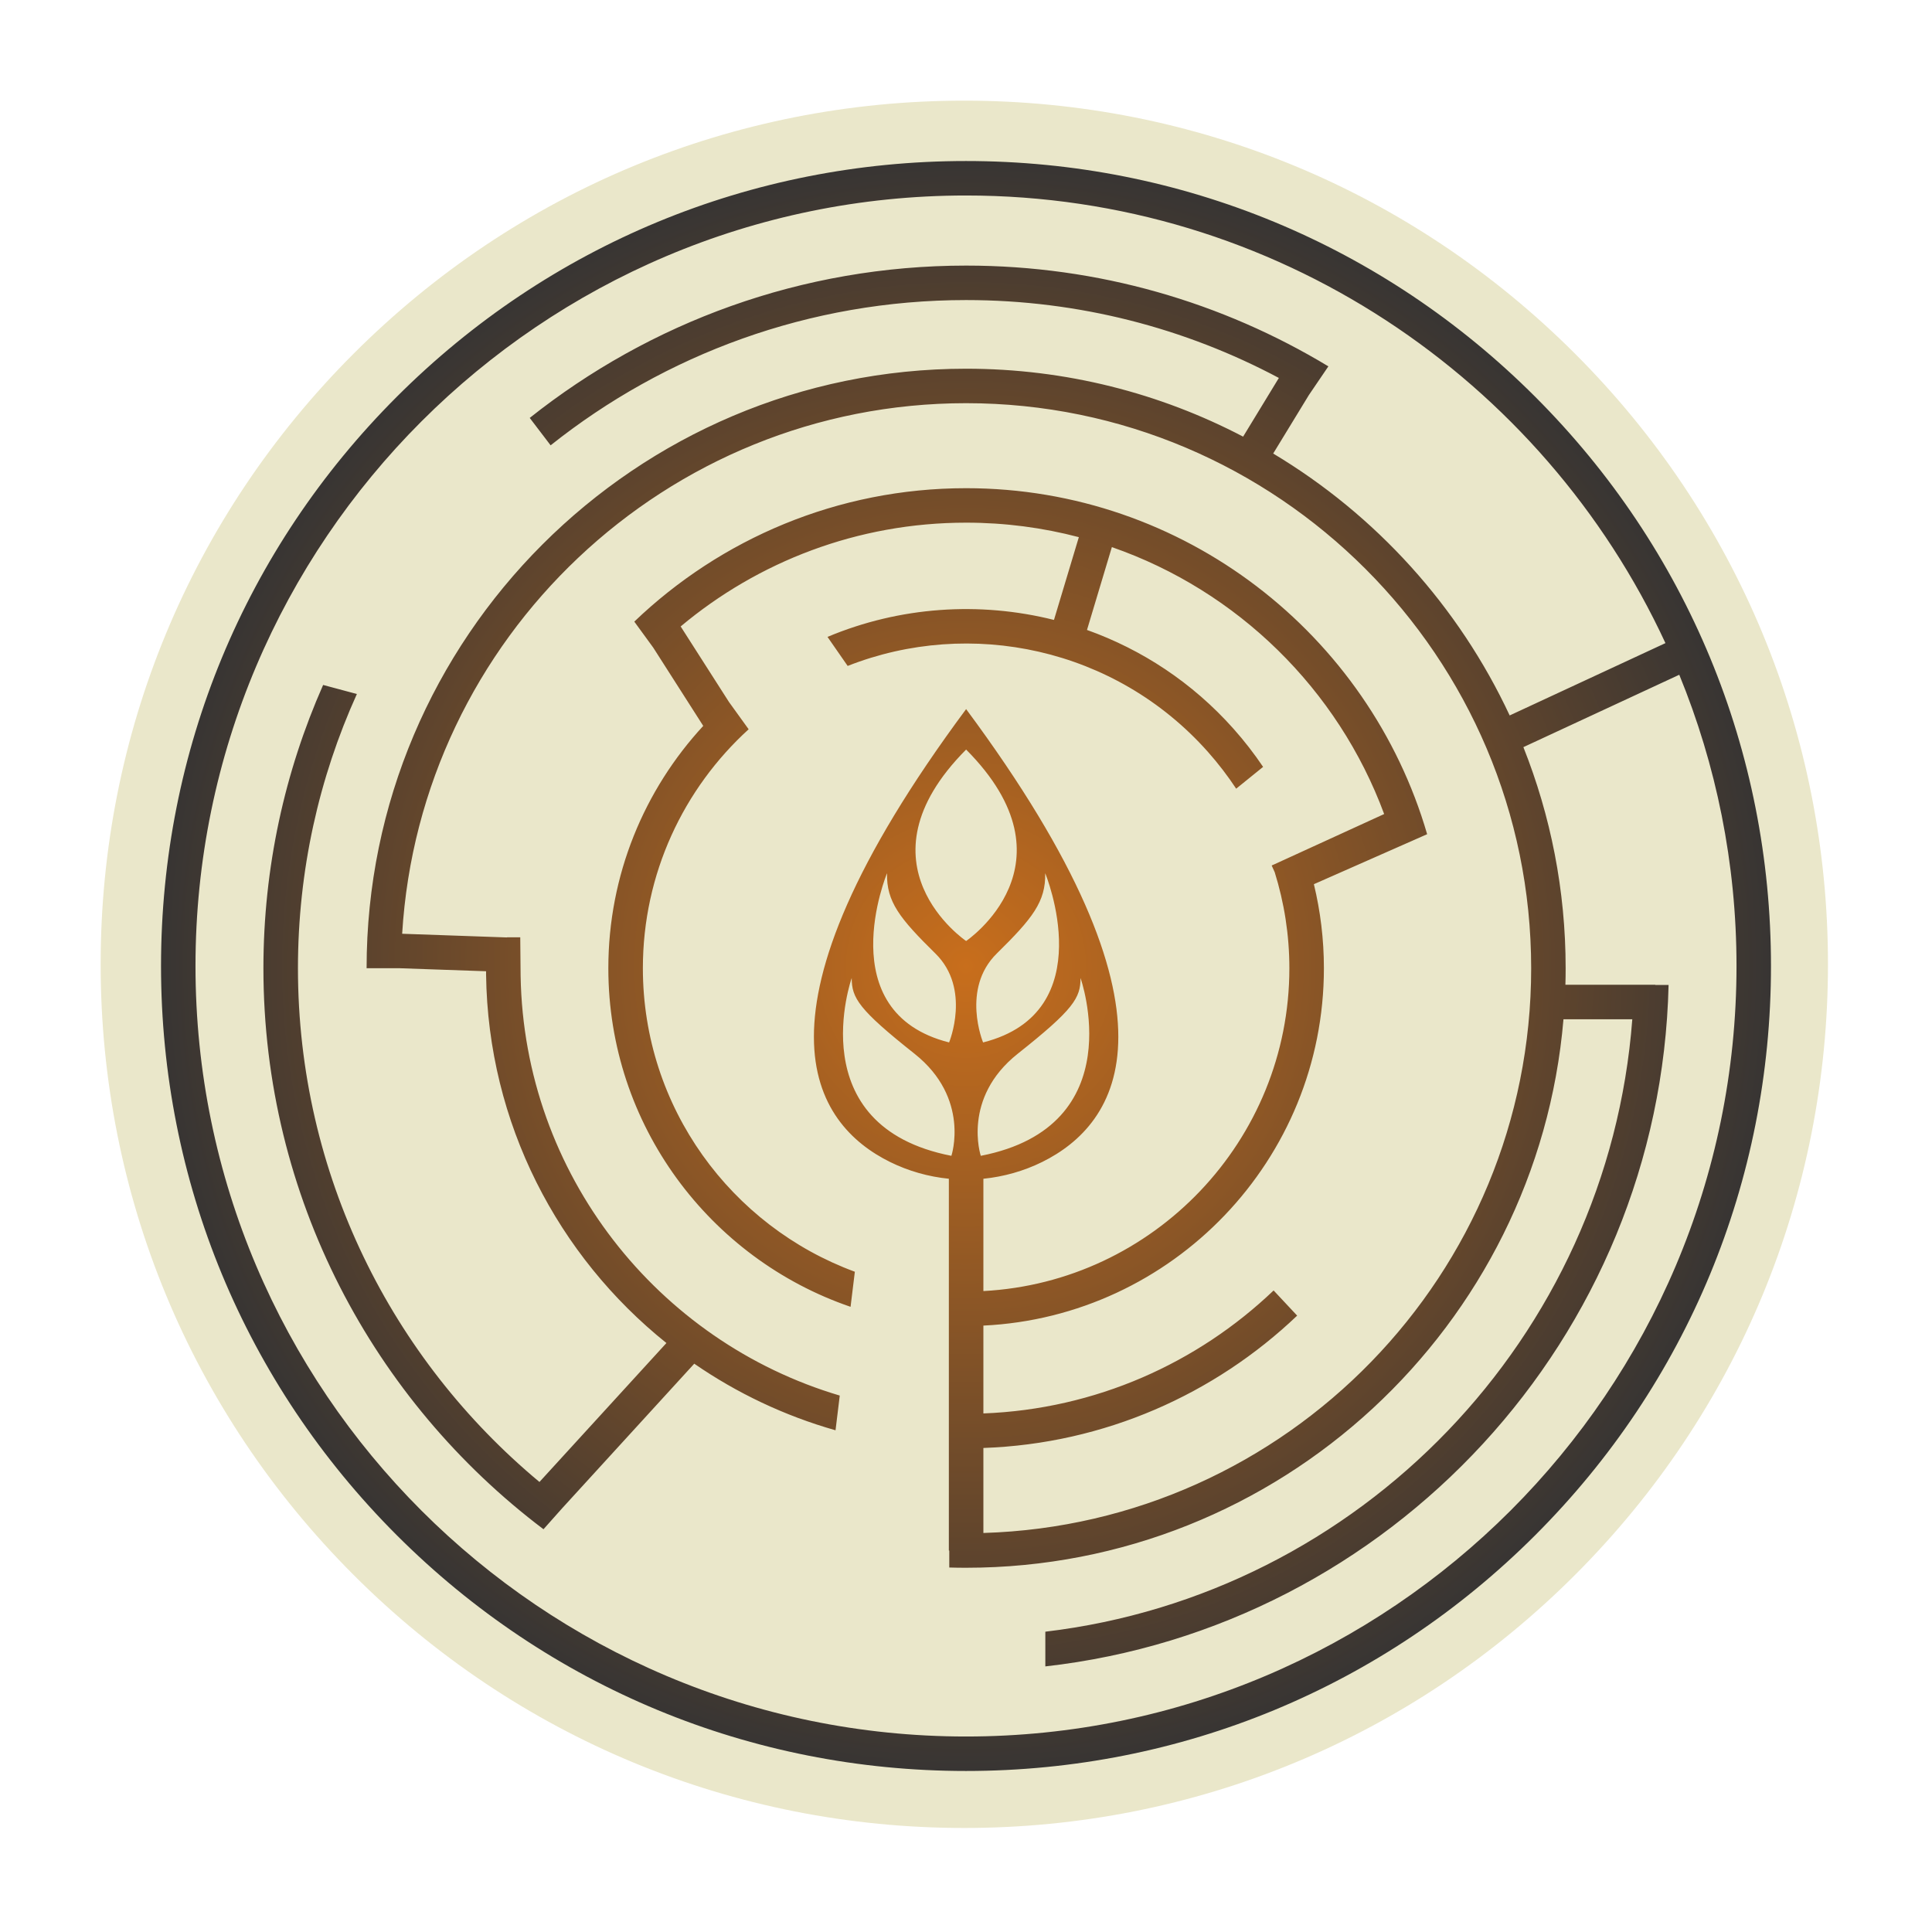 <?xml version="1.0" encoding="UTF-8"?> <svg xmlns="http://www.w3.org/2000/svg" width="32" height="32" viewBox="0 0 32 32" fill="none"><path d="M15.971 2.167C19.658 2.167 23.127 3.604 25.733 6.211C28.34 8.817 29.777 12.285 29.777 15.971C29.777 19.658 28.34 23.126 25.733 25.733C23.127 28.34 19.658 29.777 15.971 29.777C12.285 29.777 8.817 28.34 6.211 25.733C3.604 23.126 2.167 19.658 2.167 15.971C2.167 12.285 3.604 8.817 6.211 6.211C8.817 3.604 12.285 2.167 15.971 2.167Z" fill="#EAE7CA" stroke="#EAE7CA"></path><path fill-rule="evenodd" clip-rule="evenodd" d="M15.148 17.454C16.076 18.191 15.758 19.144 15.758 19.144C13.239 18.653 14.107 16.199 14.107 16.199C14.107 16.53 14.22 16.718 15.148 17.454ZM15.494 15.794C16.088 16.379 15.72 17.266 15.72 17.266C13.739 16.765 14.692 14.463 14.692 14.463C14.682 14.935 14.899 15.209 15.494 15.794ZM16.002 15.586C16.002 15.586 14.115 14.312 16.002 12.415C17.889 14.312 16.002 15.586 16.002 15.586ZM16.283 17.266C16.283 17.266 15.915 16.379 16.509 15.794C17.104 15.209 17.321 14.935 17.312 14.463C17.312 14.463 18.265 16.765 16.283 17.266ZM16.245 19.144C16.245 19.144 15.928 18.191 16.856 17.454C17.784 16.718 17.897 16.53 17.897 16.199C17.897 16.199 18.765 18.653 16.245 19.144ZM16 28.762C8.963 28.762 3.238 23.037 3.238 16C3.238 8.963 8.963 3.238 16 3.238C21.128 3.238 25.559 6.279 27.585 10.652L25.005 11.85C24.161 10.043 22.789 8.53 21.088 7.512L21.68 6.542H21.68L22.002 6.068C20.249 5.009 18.195 4.399 16.002 4.399C13.273 4.399 10.761 5.343 8.774 6.922L9.12 7.376C11.011 5.871 13.403 4.97 16.002 4.97C17.873 4.97 19.636 5.437 21.182 6.26L20.59 7.232C19.216 6.514 17.656 6.107 16.002 6.107C10.526 6.107 6.072 10.562 6.072 16.037H6.624L8.051 16.087V16.142C8.083 18.608 9.243 20.806 11.038 22.245L8.935 24.546C6.493 22.515 4.935 19.455 4.935 16.037C4.935 14.419 5.284 12.881 5.911 11.495L5.352 11.345C4.717 12.781 4.363 14.369 4.363 16.037C4.363 19.829 6.187 23.203 9.002 25.329L9.308 24.985L11.499 22.587C12.205 23.074 12.994 23.45 13.839 23.69L13.909 23.115C10.894 22.221 8.679 19.451 8.623 16.164L8.617 15.525H8.398L8.397 15.527L6.661 15.466C6.957 10.571 11.033 6.678 16.002 6.678C21.162 6.678 25.361 10.877 25.361 16.037C25.361 21.102 21.317 25.24 16.288 25.391V23.983C18.298 23.912 20.121 23.091 21.485 21.791L21.095 21.374C19.834 22.578 18.148 23.34 16.288 23.411V21.956C19.423 21.806 21.928 19.209 21.928 16.037C21.928 15.558 21.87 15.091 21.762 14.645L23.638 13.817C22.675 10.51 19.616 8.086 16.002 8.086C13.872 8.086 11.935 8.927 10.506 10.296L10.82 10.727L11.648 12.023C10.673 13.079 10.076 14.489 10.076 16.037C10.076 18.635 11.757 20.848 14.088 21.645L14.159 21.064C12.112 20.311 10.648 18.342 10.648 16.037C10.648 14.47 11.324 13.059 12.4 12.079L12.074 11.627L11.274 10.376C12.555 9.303 14.204 8.657 16.002 8.657C16.647 8.657 17.273 8.74 17.869 8.897L17.457 10.268C16.222 9.958 14.901 10.047 13.706 10.549L14.04 11.03C16.069 10.231 18.472 10.729 20.004 12.45C20.178 12.646 20.335 12.851 20.475 13.063L20.921 12.702C20.774 12.484 20.611 12.273 20.431 12.071C19.748 11.303 18.909 10.757 18.004 10.434L18.416 9.062C20.5 9.786 22.162 11.418 22.926 13.483L21.091 14.323L21.076 14.327L21.077 14.33L21.063 14.336L21.113 14.446C21.27 14.949 21.356 15.483 21.356 16.037C21.356 18.894 19.107 21.235 16.288 21.384V19.524C16.623 19.49 16.954 19.398 17.262 19.246C18.523 18.623 19.783 16.841 16.002 11.745C12.22 16.841 13.481 18.623 14.742 19.246C15.05 19.398 15.38 19.49 15.716 19.524V25.682H15.723V25.963C15.816 25.966 15.908 25.967 16.002 25.967C21.193 25.967 25.466 21.964 25.896 16.882H27.036C26.636 22.156 22.524 26.408 17.314 27.026V27.601C23.026 26.957 27.5 22.163 27.637 16.314H27.417V16.311H25.928C25.931 16.22 25.932 16.129 25.932 16.037C25.932 14.744 25.683 13.509 25.232 12.375L27.814 11.176C28.424 12.665 28.762 14.294 28.762 16C28.762 23.037 23.037 28.762 16 28.762ZM25.428 6.572C22.91 4.054 19.561 2.667 16 2.667C12.439 2.667 9.091 4.054 6.572 6.572C4.054 9.09 2.667 12.438 2.667 16C2.667 19.561 4.054 22.91 6.572 25.428C9.091 27.946 12.439 29.333 16 29.333C19.561 29.333 22.91 27.946 25.428 25.428C27.946 22.91 29.333 19.561 29.333 16C29.333 12.438 27.946 9.09 25.428 6.572Z" fill="url(#paint0_radial_329_19)"></path><defs><radialGradient id="paint0_radial_329_19" cx="0" cy="0" r="1" gradientUnits="userSpaceOnUse" gradientTransform="translate(16 16.001) scale(13.333)"><stop stop-color="#C86E1C"></stop><stop offset="1" stop-color="#383533"></stop></radialGradient></defs></svg> 